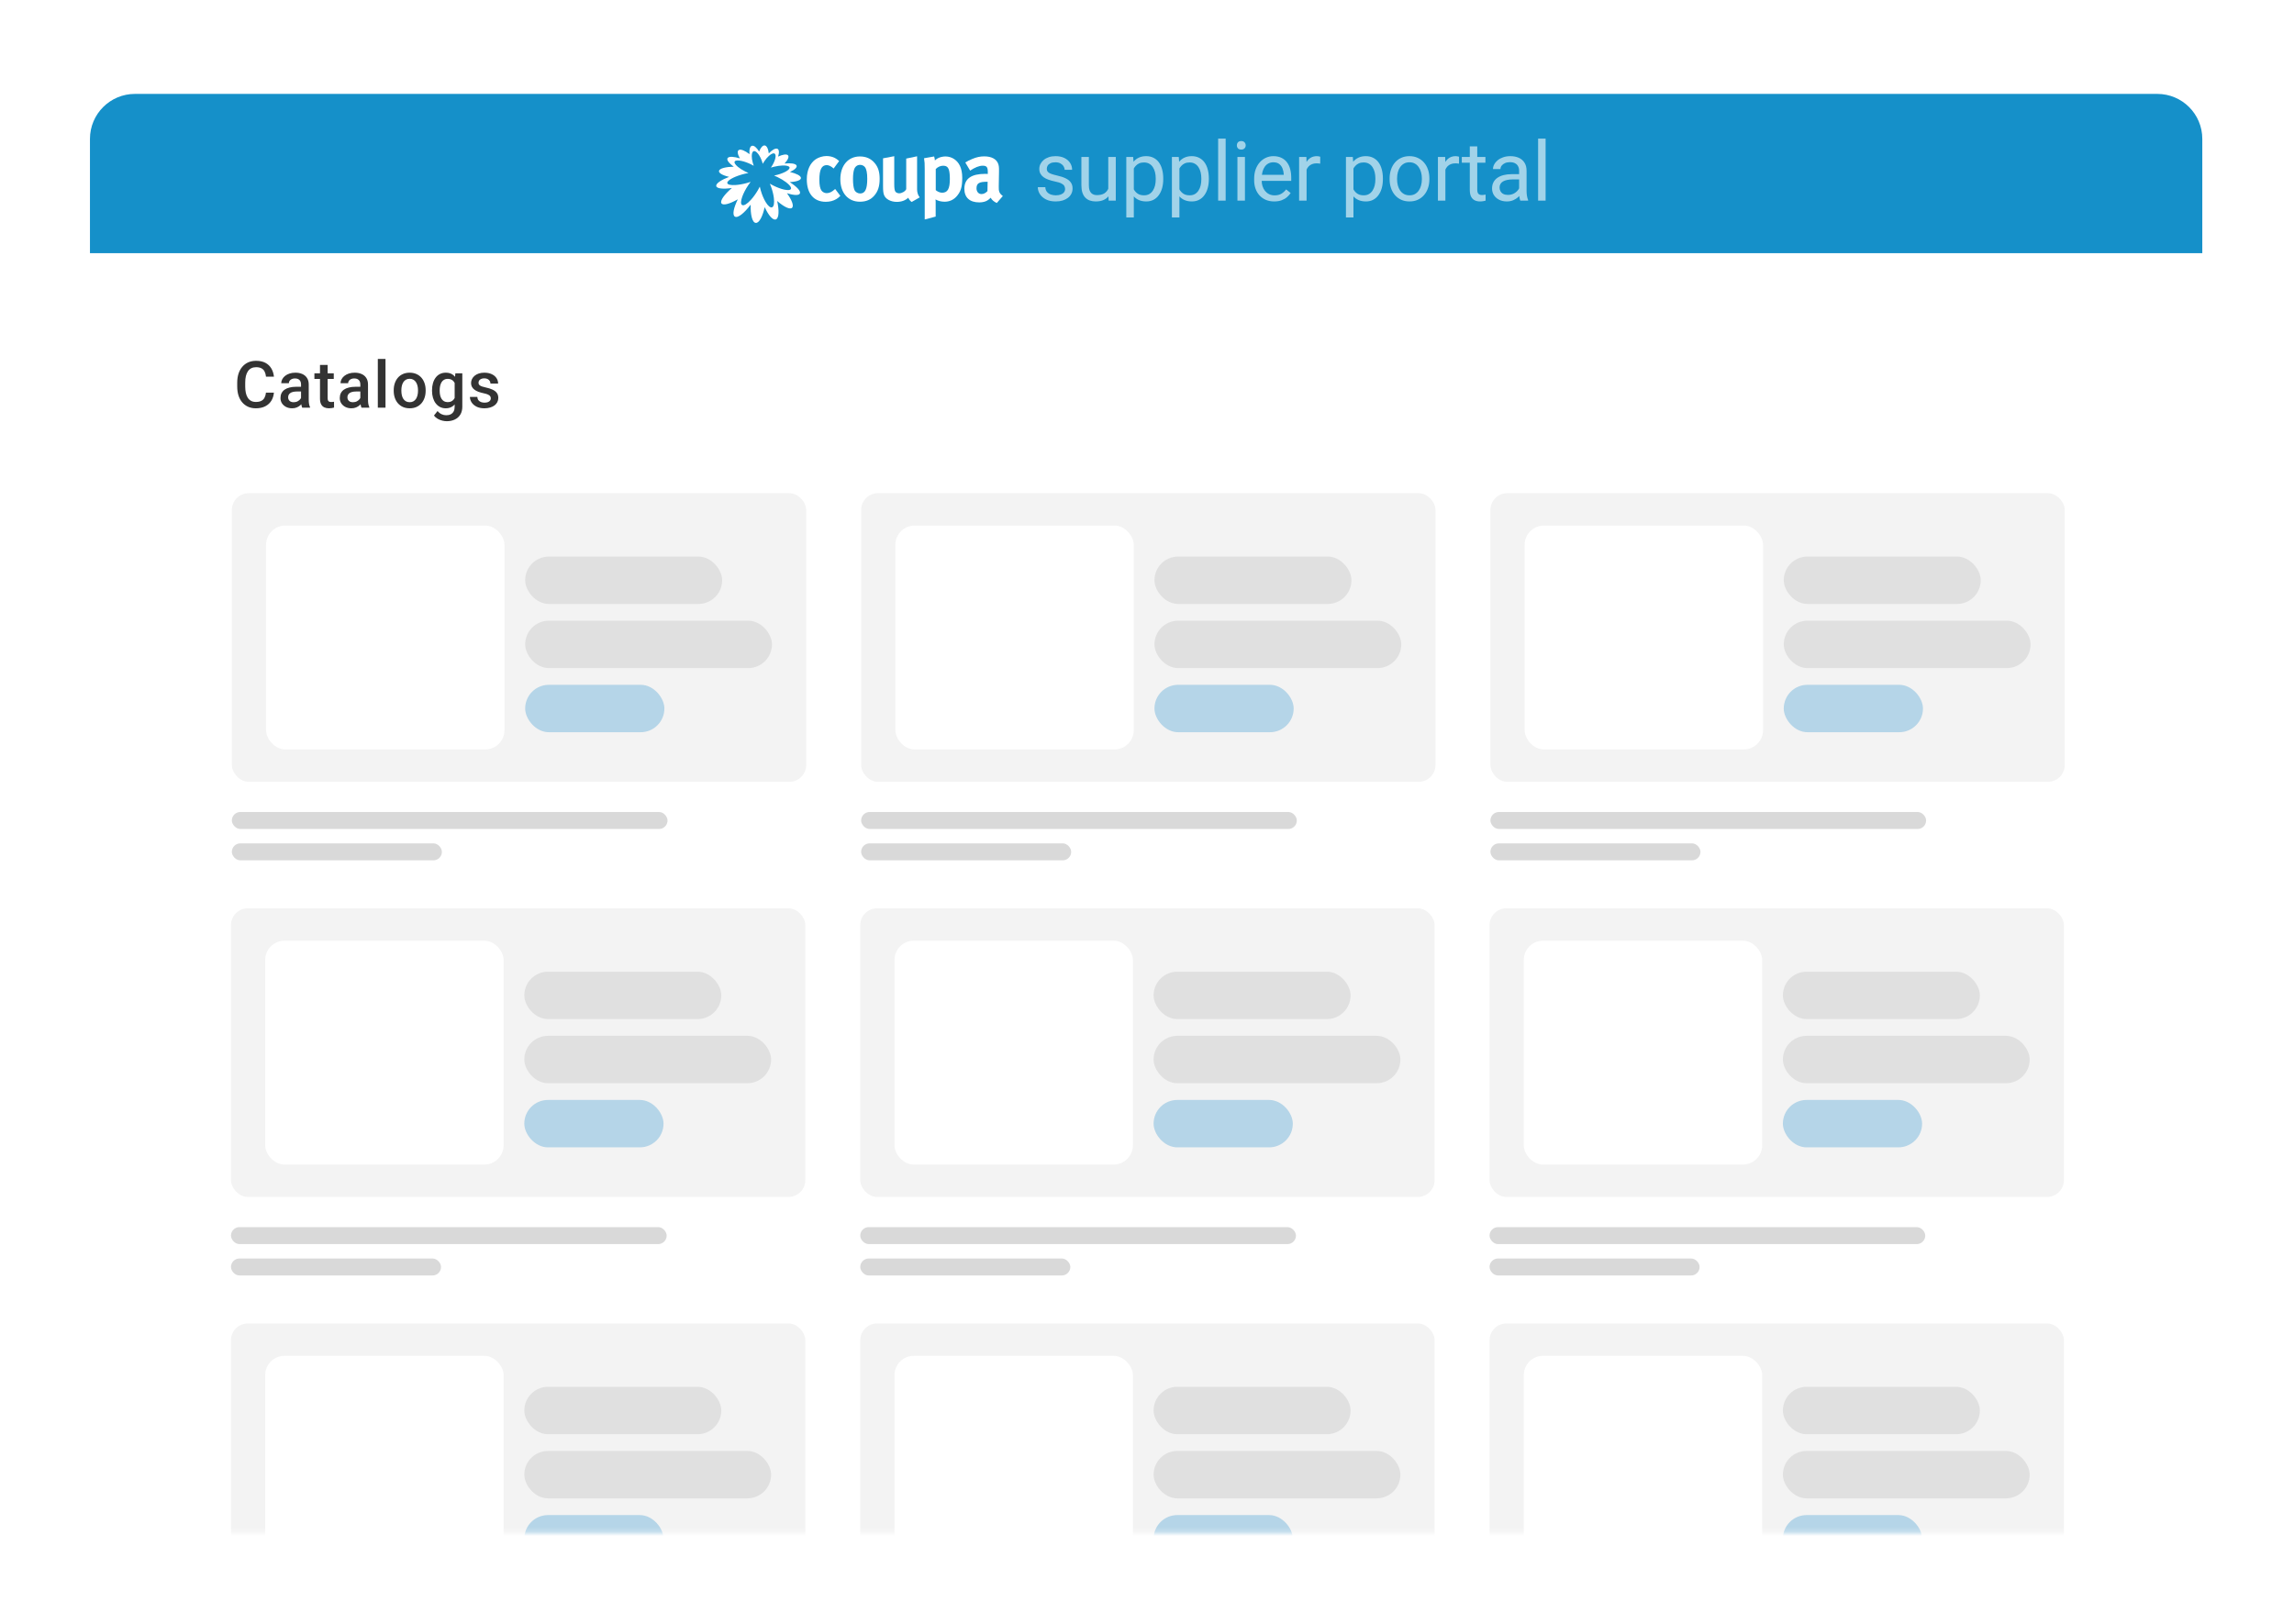 <?xml version="1.0" encoding="UTF-8"?> <svg xmlns="http://www.w3.org/2000/svg" width="510" height="361" viewBox="0 0 510 361" fill="none"><g filter="url(#filter0_d_487_6321)"><rect x="20.387" y="20.603" width="469.613" height="320.191" rx="10" fill="white"></rect></g><path d="M20 30.879C20 25.357 24.477 20.879 30 20.879H479.613C485.136 20.879 489.613 25.357 489.613 30.879V56.292H20V30.879Z" fill="#1590C9"></path><path opacity="0.6" d="M236.791 42.035C236.791 41.795 236.737 41.574 236.629 41.37C236.528 41.161 236.315 40.972 235.992 40.805C235.675 40.631 235.196 40.482 234.556 40.356C234.018 40.242 233.53 40.108 233.093 39.952C232.662 39.797 232.294 39.608 231.989 39.387C231.69 39.165 231.46 38.905 231.298 38.606C231.137 38.307 231.056 37.957 231.056 37.556C231.056 37.173 231.139 36.811 231.307 36.47C231.481 36.129 231.723 35.827 232.034 35.563C232.351 35.3 232.731 35.093 233.174 34.944C233.617 34.794 234.11 34.719 234.655 34.719C235.433 34.719 236.097 34.857 236.647 35.132C237.198 35.408 237.62 35.776 237.913 36.236C238.206 36.691 238.353 37.197 238.353 37.753H236.692C236.692 37.484 236.612 37.224 236.45 36.972C236.294 36.715 236.064 36.503 235.759 36.335C235.46 36.168 235.092 36.084 234.655 36.084C234.194 36.084 233.82 36.156 233.533 36.299C233.252 36.437 233.045 36.613 232.914 36.829C232.788 37.044 232.725 37.272 232.725 37.511C232.725 37.69 232.755 37.852 232.815 37.996C232.881 38.133 232.994 38.262 233.156 38.382C233.318 38.495 233.545 38.603 233.838 38.705C234.131 38.806 234.505 38.908 234.96 39.01C235.756 39.189 236.411 39.405 236.926 39.656C237.44 39.907 237.823 40.215 238.075 40.581C238.326 40.946 238.451 41.388 238.451 41.909C238.451 42.334 238.362 42.723 238.182 43.076C238.009 43.429 237.754 43.734 237.419 43.991C237.09 44.242 236.695 44.44 236.235 44.584C235.78 44.721 235.268 44.79 234.7 44.79C233.844 44.79 233.12 44.637 232.528 44.332C231.935 44.027 231.487 43.632 231.181 43.148C230.876 42.663 230.724 42.151 230.724 41.613H232.393C232.417 42.067 232.549 42.429 232.788 42.699C233.027 42.962 233.321 43.151 233.668 43.264C234.015 43.372 234.359 43.426 234.7 43.426C235.155 43.426 235.534 43.366 235.84 43.246C236.151 43.127 236.387 42.962 236.549 42.753C236.71 42.543 236.791 42.304 236.791 42.035ZM246.39 42.367V34.899H248.06V44.611H246.471L246.39 42.367ZM246.705 40.32L247.396 40.302C247.396 40.949 247.327 41.547 247.189 42.097C247.058 42.642 246.842 43.115 246.543 43.516C246.244 43.916 245.852 44.23 245.367 44.458C244.883 44.679 244.293 44.79 243.599 44.79C243.126 44.79 242.693 44.721 242.298 44.584C241.909 44.446 241.574 44.233 241.292 43.946C241.011 43.659 240.793 43.285 240.637 42.824C240.488 42.364 240.413 41.81 240.413 41.164V34.899H242.073V41.182C242.073 41.619 242.121 41.981 242.217 42.268C242.319 42.549 242.453 42.773 242.621 42.941C242.794 43.103 242.986 43.216 243.195 43.282C243.411 43.348 243.632 43.381 243.859 43.381C244.565 43.381 245.125 43.246 245.538 42.977C245.951 42.702 246.247 42.334 246.426 41.873C246.612 41.406 246.705 40.889 246.705 40.32ZM252.068 36.766V48.344H250.398V34.899H251.924L252.068 36.766ZM258.611 39.674V39.862C258.611 40.569 258.527 41.224 258.359 41.828C258.192 42.426 257.946 42.947 257.623 43.39C257.306 43.833 256.914 44.177 256.448 44.422C255.981 44.667 255.445 44.79 254.841 44.79C254.225 44.79 253.68 44.688 253.207 44.485C252.735 44.281 252.334 43.985 252.005 43.596C251.676 43.207 251.412 42.741 251.215 42.196C251.023 41.652 250.892 41.038 250.82 40.356V39.351C250.892 38.633 251.026 37.99 251.224 37.421C251.421 36.853 251.682 36.368 252.005 35.967C252.334 35.56 252.732 35.252 253.198 35.043C253.665 34.827 254.204 34.719 254.814 34.719C255.424 34.719 255.966 34.839 256.439 35.079C256.911 35.312 257.309 35.647 257.632 36.084C257.955 36.521 258.198 37.044 258.359 37.654C258.527 38.259 258.611 38.932 258.611 39.674ZM256.941 39.862V39.674C256.941 39.189 256.89 38.735 256.789 38.31C256.687 37.879 256.528 37.502 256.313 37.179C256.104 36.85 255.834 36.592 255.505 36.407C255.176 36.215 254.784 36.12 254.329 36.12C253.911 36.12 253.546 36.191 253.234 36.335C252.929 36.479 252.669 36.673 252.454 36.919C252.238 37.158 252.062 37.433 251.924 37.744C251.792 38.049 251.694 38.367 251.628 38.696V41.02C251.747 41.439 251.915 41.834 252.13 42.205C252.346 42.57 252.633 42.866 252.992 43.094C253.351 43.315 253.803 43.426 254.347 43.426C254.796 43.426 255.182 43.333 255.505 43.148C255.834 42.956 256.104 42.696 256.313 42.367C256.528 42.038 256.687 41.66 256.789 41.236C256.89 40.805 256.941 40.347 256.941 39.862ZM262.206 36.766V48.344H260.536V34.899H262.062L262.206 36.766ZM268.749 39.674V39.862C268.749 40.569 268.665 41.224 268.497 41.828C268.33 42.426 268.084 42.947 267.761 43.39C267.444 43.833 267.052 44.177 266.586 44.422C266.119 44.667 265.583 44.79 264.979 44.79C264.363 44.79 263.818 44.688 263.345 44.485C262.873 44.281 262.472 43.985 262.143 43.596C261.814 43.207 261.55 42.741 261.353 42.196C261.161 41.652 261.03 41.038 260.958 40.356V39.351C261.03 38.633 261.164 37.99 261.362 37.421C261.559 36.853 261.82 36.368 262.143 35.967C262.472 35.56 262.87 35.252 263.336 35.043C263.803 34.827 264.342 34.719 264.952 34.719C265.562 34.719 266.104 34.839 266.577 35.079C267.049 35.312 267.447 35.647 267.77 36.084C268.093 36.521 268.336 37.044 268.497 37.654C268.665 38.259 268.749 38.932 268.749 39.674ZM267.079 39.862V39.674C267.079 39.189 267.028 38.735 266.927 38.31C266.825 37.879 266.666 37.502 266.451 37.179C266.241 36.85 265.972 36.592 265.643 36.407C265.314 36.215 264.922 36.12 264.467 36.12C264.048 36.12 263.683 36.191 263.372 36.335C263.067 36.479 262.807 36.673 262.591 36.919C262.376 37.158 262.2 37.433 262.062 37.744C261.93 38.049 261.832 38.367 261.766 38.696V41.02C261.885 41.439 262.053 41.834 262.268 42.205C262.484 42.57 262.771 42.866 263.13 43.094C263.489 43.315 263.941 43.426 264.485 43.426C264.934 43.426 265.32 43.333 265.643 43.148C265.972 42.956 266.241 42.696 266.451 42.367C266.666 42.038 266.825 41.66 266.927 41.236C267.028 40.805 267.079 40.347 267.079 39.862ZM272.487 30.824V44.611H270.818V30.824H272.487ZM276.773 34.899V44.611H275.104V34.899H276.773ZM274.978 32.323C274.978 32.054 275.059 31.826 275.22 31.641C275.388 31.456 275.633 31.363 275.956 31.363C276.273 31.363 276.516 31.456 276.683 31.641C276.857 31.826 276.944 32.054 276.944 32.323C276.944 32.58 276.857 32.802 276.683 32.987C276.516 33.167 276.273 33.257 275.956 33.257C275.633 33.257 275.388 33.167 275.22 32.987C275.059 32.802 274.978 32.58 274.978 32.323ZM283.285 44.79C282.609 44.79 281.995 44.676 281.445 44.449C280.9 44.216 280.431 43.889 280.036 43.471C279.647 43.052 279.348 42.555 279.138 41.981C278.929 41.406 278.824 40.778 278.824 40.096V39.719C278.824 38.929 278.941 38.226 279.174 37.61C279.407 36.987 279.725 36.461 280.126 36.03C280.526 35.599 280.981 35.273 281.49 35.052C281.998 34.83 282.525 34.719 283.069 34.719C283.764 34.719 284.362 34.839 284.865 35.079C285.373 35.318 285.789 35.653 286.112 36.084C286.435 36.509 286.675 37.011 286.83 37.592C286.986 38.166 287.064 38.794 287.064 39.477V40.221H279.811V38.866H285.403V38.74C285.379 38.31 285.289 37.891 285.134 37.484C284.984 37.077 284.745 36.742 284.416 36.479C284.087 36.215 283.638 36.084 283.069 36.084C282.692 36.084 282.345 36.165 282.028 36.326C281.711 36.482 281.439 36.715 281.212 37.026C280.984 37.337 280.808 37.717 280.682 38.166C280.556 38.615 280.493 39.133 280.493 39.719V40.096C280.493 40.557 280.556 40.99 280.682 41.397C280.814 41.798 281.002 42.151 281.247 42.456C281.499 42.761 281.801 43.001 282.154 43.174C282.513 43.348 282.92 43.435 283.375 43.435C283.961 43.435 284.458 43.315 284.865 43.076C285.271 42.836 285.627 42.516 285.933 42.115L286.938 42.914C286.728 43.231 286.462 43.533 286.139 43.821C285.816 44.108 285.418 44.341 284.945 44.521C284.479 44.7 283.925 44.79 283.285 44.79ZM290.479 36.425V44.611H288.818V34.899H290.434L290.479 36.425ZM293.513 34.845L293.504 36.389C293.366 36.359 293.234 36.341 293.109 36.335C292.989 36.323 292.851 36.317 292.696 36.317C292.313 36.317 291.975 36.377 291.682 36.497C291.388 36.616 291.14 36.784 290.937 36.999C290.733 37.215 290.572 37.472 290.452 37.771C290.338 38.064 290.263 38.388 290.228 38.74L289.761 39.01C289.761 38.423 289.818 37.873 289.931 37.358C290.051 36.844 290.234 36.389 290.479 35.994C290.724 35.593 291.035 35.282 291.412 35.061C291.795 34.833 292.25 34.719 292.777 34.719C292.896 34.719 293.034 34.734 293.189 34.764C293.345 34.788 293.453 34.815 293.513 34.845ZM300.9 36.766V48.344H299.23V34.899H300.756L300.9 36.766ZM307.443 39.674V39.862C307.443 40.569 307.359 41.224 307.191 41.828C307.024 42.426 306.779 42.947 306.455 43.39C306.138 43.833 305.746 44.177 305.28 44.422C304.813 44.667 304.277 44.79 303.673 44.79C303.057 44.79 302.512 44.688 302.04 44.485C301.567 44.281 301.166 43.985 300.837 43.596C300.508 43.207 300.244 42.741 300.047 42.196C299.856 41.652 299.724 41.038 299.652 40.356V39.351C299.724 38.633 299.859 37.99 300.056 37.421C300.253 36.853 300.514 36.368 300.837 35.967C301.166 35.56 301.564 35.252 302.031 35.043C302.497 34.827 303.036 34.719 303.646 34.719C304.256 34.719 304.798 34.839 305.271 35.079C305.743 35.312 306.141 35.647 306.464 36.084C306.788 36.521 307.03 37.044 307.191 37.654C307.359 38.259 307.443 38.932 307.443 39.674ZM305.773 39.862V39.674C305.773 39.189 305.722 38.735 305.621 38.31C305.519 37.879 305.36 37.502 305.145 37.179C304.936 36.85 304.666 36.592 304.337 36.407C304.008 36.215 303.616 36.12 303.161 36.12C302.743 36.12 302.378 36.191 302.066 36.335C301.761 36.479 301.501 36.673 301.286 36.919C301.07 37.158 300.894 37.433 300.756 37.744C300.624 38.049 300.526 38.367 300.46 38.696V41.02C300.58 41.439 300.747 41.834 300.963 42.205C301.178 42.57 301.465 42.866 301.824 43.094C302.183 43.315 302.635 43.426 303.179 43.426C303.628 43.426 304.014 43.333 304.337 43.148C304.666 42.956 304.936 42.696 305.145 42.367C305.36 42.038 305.519 41.66 305.621 41.236C305.722 40.805 305.773 40.347 305.773 39.862ZM308.937 39.862V39.656C308.937 38.956 309.039 38.307 309.243 37.708C309.446 37.104 309.739 36.581 310.122 36.138C310.505 35.689 310.969 35.342 311.513 35.096C312.058 34.845 312.668 34.719 313.344 34.719C314.026 34.719 314.64 34.845 315.184 35.096C315.735 35.342 316.201 35.689 316.584 36.138C316.973 36.581 317.27 37.104 317.473 37.708C317.676 38.307 317.778 38.956 317.778 39.656V39.862C317.778 40.563 317.676 41.212 317.473 41.81C317.27 42.408 316.973 42.932 316.584 43.381C316.201 43.824 315.738 44.171 315.193 44.422C314.655 44.667 314.044 44.79 313.362 44.79C312.68 44.79 312.067 44.667 311.522 44.422C310.978 44.171 310.511 43.824 310.122 43.381C309.739 42.932 309.446 42.408 309.243 41.81C309.039 41.212 308.937 40.563 308.937 39.862ZM310.598 39.656V39.862C310.598 40.347 310.655 40.805 310.768 41.236C310.882 41.66 311.053 42.038 311.28 42.367C311.513 42.696 311.804 42.956 312.151 43.148C312.498 43.333 312.902 43.426 313.362 43.426C313.817 43.426 314.215 43.333 314.556 43.148C314.903 42.956 315.19 42.696 315.418 42.367C315.645 42.038 315.816 41.66 315.929 41.236C316.049 40.805 316.109 40.347 316.109 39.862V39.656C316.109 39.177 316.049 38.726 315.929 38.301C315.816 37.87 315.642 37.49 315.409 37.161C315.181 36.826 314.894 36.562 314.547 36.371C314.206 36.179 313.805 36.084 313.344 36.084C312.89 36.084 312.489 36.179 312.142 36.371C311.801 36.562 311.513 36.826 311.28 37.161C311.053 37.49 310.882 37.87 310.768 38.301C310.655 38.726 310.598 39.177 310.598 39.656ZM321.337 36.425V44.611H319.677V34.899H321.292L321.337 36.425ZM324.371 34.845L324.362 36.389C324.224 36.359 324.093 36.341 323.967 36.335C323.847 36.323 323.71 36.317 323.554 36.317C323.171 36.317 322.833 36.377 322.54 36.497C322.247 36.616 321.998 36.784 321.795 36.999C321.591 37.215 321.43 37.472 321.31 37.771C321.196 38.064 321.122 38.388 321.086 38.74L320.619 39.01C320.619 38.423 320.676 37.873 320.79 37.358C320.909 36.844 321.092 36.389 321.337 35.994C321.582 35.593 321.894 35.282 322.271 35.061C322.654 34.833 323.108 34.719 323.635 34.719C323.754 34.719 323.892 34.734 324.048 34.764C324.203 34.788 324.311 34.815 324.371 34.845ZM330.236 34.899V36.174H324.986V34.899H330.236ZM326.763 32.538H328.423V42.205C328.423 42.534 328.474 42.782 328.576 42.95C328.678 43.118 328.809 43.228 328.971 43.282C329.132 43.336 329.306 43.363 329.491 43.363C329.629 43.363 329.773 43.351 329.922 43.327C330.078 43.297 330.195 43.273 330.272 43.255L330.281 44.611C330.15 44.652 329.976 44.691 329.761 44.727C329.551 44.769 329.297 44.79 328.998 44.79C328.591 44.79 328.217 44.709 327.876 44.548C327.535 44.386 327.263 44.117 327.059 43.74C326.862 43.357 326.763 42.842 326.763 42.196V32.538ZM337.727 42.95V37.951C337.727 37.568 337.649 37.236 337.493 36.954C337.344 36.667 337.116 36.446 336.811 36.29C336.506 36.135 336.129 36.057 335.68 36.057C335.261 36.057 334.893 36.129 334.576 36.272C334.265 36.416 334.02 36.604 333.84 36.838C333.667 37.071 333.58 37.322 333.58 37.592H331.92C331.92 37.245 332.009 36.901 332.189 36.559C332.368 36.218 332.626 35.91 332.961 35.635C333.302 35.354 333.709 35.132 334.181 34.971C334.66 34.803 335.193 34.719 335.779 34.719C336.485 34.719 337.107 34.839 337.646 35.079C338.19 35.318 338.615 35.68 338.92 36.165C339.231 36.643 339.387 37.245 339.387 37.969V42.492C339.387 42.815 339.414 43.159 339.468 43.524C339.528 43.889 339.614 44.204 339.728 44.467V44.611H337.996C337.912 44.419 337.846 44.165 337.798 43.848C337.751 43.524 337.727 43.225 337.727 42.95ZM338.014 38.723L338.032 39.889H336.353C335.881 39.889 335.459 39.928 335.088 40.006C334.717 40.078 334.406 40.189 334.154 40.338C333.903 40.488 333.712 40.676 333.58 40.904C333.448 41.125 333.383 41.385 333.383 41.684C333.383 41.99 333.451 42.268 333.589 42.519C333.727 42.77 333.933 42.971 334.208 43.121C334.489 43.264 334.834 43.336 335.24 43.336C335.749 43.336 336.198 43.228 336.587 43.013C336.976 42.797 337.284 42.534 337.511 42.223C337.745 41.912 337.87 41.61 337.888 41.316L338.597 42.115C338.555 42.367 338.442 42.645 338.256 42.95C338.071 43.255 337.822 43.548 337.511 43.83C337.206 44.105 336.841 44.335 336.416 44.521C335.997 44.7 335.525 44.79 334.998 44.79C334.34 44.79 333.762 44.661 333.266 44.404C332.775 44.147 332.392 43.803 332.117 43.372C331.848 42.935 331.713 42.447 331.713 41.909C331.713 41.388 331.815 40.931 332.018 40.536C332.222 40.135 332.515 39.803 332.898 39.539C333.281 39.27 333.742 39.067 334.28 38.929C334.819 38.791 335.42 38.723 336.084 38.723H338.014ZM343.619 30.824V44.611H341.95V30.824H343.619Z" fill="white"></path><path fill-rule="evenodd" clip-rule="evenodd" d="M185.936 44.265C185.257 44.661 184.502 44.869 183.577 44.869C180.916 44.869 179.368 43.019 179.368 39.884C179.368 37.656 180.218 36.183 181.35 35.409C181.992 34.975 182.936 34.692 183.747 34.692C184.389 34.692 185.087 34.843 185.616 35.126C185.974 35.315 186.144 35.447 186.559 35.806L185.333 37.467C184.823 36.995 184.276 36.712 183.804 36.712C182.671 36.712 182.162 37.694 182.162 39.959C182.162 41.224 182.332 41.98 182.652 42.395C182.916 42.735 183.351 42.943 183.785 42.943C184.37 42.943 184.898 42.697 185.521 42.15L185.672 42.018L186.824 43.547C186.446 43.925 186.276 44.057 185.936 44.265Z" fill="white"></path><path d="M192.297 37.165C192.052 36.844 191.655 36.655 191.203 36.655C190.599 36.655 190.108 37.033 189.9 37.637C189.73 38.147 189.636 38.827 189.636 39.789C189.636 40.904 189.749 41.734 189.957 42.225C190.183 42.754 190.75 43.018 191.24 43.018C192.335 43.018 192.807 42.036 192.807 39.752C192.807 38.449 192.637 37.599 192.297 37.165ZM194.354 43.509C193.618 44.34 192.656 44.85 191.165 44.85C188.541 44.85 186.824 42.886 186.824 39.846C186.824 36.806 188.56 34.786 191.165 34.786C192.543 34.786 193.618 35.258 194.449 36.24C195.223 37.146 195.562 38.203 195.562 39.77C195.562 41.432 195.185 42.565 194.354 43.509Z" fill="white"></path><path fill-rule="evenodd" clip-rule="evenodd" d="M202.678 44.906C202.357 44.679 202.093 44.358 201.923 43.962C201.3 44.566 200.394 44.887 199.375 44.887C198.016 44.887 196.846 44.245 196.525 43.32C196.374 42.886 196.317 42.376 196.317 41.394V35.201L198.809 34.729V40.941C198.809 41.809 198.884 42.263 199.016 42.527C199.149 42.791 199.526 42.98 199.903 42.98C200.526 42.98 201.281 42.527 201.47 42.055V35.258L203.886 34.748V42.13C203.886 42.772 204.094 43.433 204.471 43.886L202.678 44.906Z" fill="white"></path><path d="M210.924 37.656C210.736 37.127 210.34 36.844 209.716 36.844C209.094 36.844 208.49 37.108 208.037 37.581V42.282C208.377 42.566 208.924 42.849 209.433 42.849C210.679 42.849 211.17 41.999 211.17 39.79C211.17 38.865 211.094 38.128 210.924 37.656ZM212.585 43.755C211.925 44.454 211.056 44.85 210 44.85C209.245 44.85 208.528 44.661 207.98 44.34C208.018 44.567 208.018 44.85 208.018 45.133V48.154L205.583 48.796V37.618C205.583 36.353 205.564 35.994 205.432 35.182L207.678 34.786C207.773 35.126 207.829 35.39 207.848 35.692C208.282 35.164 209.245 34.786 210.226 34.786C210.906 34.786 211.604 35.012 212.132 35.371C213.171 36.07 213.925 37.316 213.925 39.544C213.925 41.621 213.585 42.678 212.585 43.755Z" fill="white"></path><path d="M219.456 40.412C217.701 40.412 217.097 40.733 217.097 41.884C217.097 42.64 217.568 43.15 218.21 43.15C218.682 43.15 219.154 42.904 219.531 42.489L219.569 40.412L219.456 40.412ZM221.608 45.132C221.022 44.887 220.494 44.453 220.249 43.962C220.06 44.15 219.852 44.339 219.664 44.471C219.192 44.811 218.512 45 217.719 45C215.568 45 214.398 43.905 214.398 41.979C214.398 39.713 215.964 38.656 219.041 38.656C219.23 38.656 219.399 38.656 219.607 38.675V38.278C219.607 37.202 219.399 36.843 218.474 36.843C217.663 36.843 216.719 37.24 215.681 37.938L214.606 36.126C215.115 35.805 215.492 35.616 216.172 35.333C217.116 34.936 217.927 34.767 218.814 34.767C220.437 34.767 221.551 35.371 221.928 36.447C222.061 36.843 222.117 37.145 222.098 38.184L222.042 41.431C222.023 42.489 222.098 42.942 222.947 43.584L221.608 45.132Z" fill="white"></path><path d="M178.06 39.521C177.984 39.049 177.009 38.566 175.63 38.24C176.722 37.729 177.302 37.162 177.072 36.766C176.834 36.358 175.782 36.215 174.419 36.36C175.202 35.52 175.499 34.79 175.144 34.493C174.815 34.219 173.982 34.359 172.981 34.819C173.27 33.919 173.222 33.248 172.828 33.08C172.412 32.901 171.673 33.309 170.917 34.103C170.804 33.081 170.458 32.389 170.003 32.338C169.572 32.29 169.105 32.82 168.765 33.698C168.247 32.842 167.663 32.334 167.227 32.403C166.755 32.477 166.532 33.212 166.628 34.271C165.635 33.505 164.717 33.123 164.278 33.341C163.854 33.552 163.955 34.282 164.491 35.214C163.211 34.819 162.161 34.747 161.813 35.088C161.431 35.463 161.984 36.244 163.142 37.057C161.422 37.095 160.085 37.414 159.869 37.925C159.657 38.426 160.577 38.966 162.094 39.328C160.405 39.967 159.211 40.735 159.228 41.306C159.247 41.937 160.716 42.096 162.71 41.799C161.07 43.213 160.03 44.612 160.384 45.197C160.727 45.767 162.24 45.335 164.029 44.314C163.112 46.183 162.759 47.788 163.375 48.161C164.038 48.56 165.496 47.356 166.886 45.502C166.827 47.752 167.241 49.522 168.044 49.56C168.799 49.595 169.553 48.086 170.008 46.055C170.84 47.868 171.834 49.059 172.508 48.777C173.202 48.487 173.242 46.748 172.778 44.684C174.292 46.011 175.678 46.687 176.123 46.166C176.527 45.693 175.994 44.394 174.951 42.95C176.518 43.461 177.7 43.503 177.854 42.961C178.011 42.41 177.045 41.426 175.567 40.489C177.124 40.41 178.144 40.041 178.06 39.521ZM175.851 41.978C175.739 42.291 175.156 42.335 174.338 42.156C173.65 42.005 172.794 41.696 171.905 41.251C171.64 41.117 171.387 40.98 171.15 40.84C171.257 41.087 171.361 41.348 171.459 41.624C171.755 42.455 171.952 43.282 172.042 43.997C172.18 45.1 172.062 45.937 171.642 46.093C171.253 46.238 170.725 45.757 170.221 44.926C169.811 44.248 169.417 43.337 169.129 42.336C169.045 42.045 168.975 41.763 168.918 41.493C168.793 41.746 168.652 42.01 168.495 42.28C168.017 43.101 167.472 43.844 166.948 44.423C166.143 45.312 165.385 45.811 164.991 45.584C164.633 45.38 164.687 44.647 165.03 43.699C165.306 42.937 165.768 42.036 166.359 41.158C166.531 40.902 166.704 40.662 166.877 40.439C166.601 40.532 166.309 40.62 166.005 40.703C165.096 40.948 164.233 41.093 163.519 41.139C162.455 41.208 161.725 41.057 161.688 40.68C161.655 40.346 162.182 39.917 163.018 39.514C163.703 39.183 164.594 38.869 165.56 38.637C165.848 38.568 166.129 38.509 166.399 38.461C166.163 38.362 165.924 38.253 165.685 38.133C164.993 37.787 164.418 37.412 164.005 37.061C163.408 36.556 163.148 36.102 163.376 35.855C163.579 35.636 164.133 35.623 164.853 35.78C165.462 35.912 166.189 36.164 166.926 36.519C167.154 36.629 167.371 36.742 167.577 36.859C167.502 36.662 167.433 36.458 167.373 36.25C167.203 35.662 167.126 35.123 167.13 34.685C167.135 34.065 167.303 33.65 167.611 33.595C167.888 33.546 168.239 33.798 168.581 34.251C168.878 34.643 169.166 35.186 169.392 35.821C169.463 36.02 169.525 36.219 169.577 36.415C169.677 36.236 169.788 36.057 169.908 35.877C170.245 35.376 170.61 34.958 170.955 34.651C171.446 34.216 171.897 34.008 172.171 34.129C172.42 34.238 172.487 34.607 172.385 35.12C172.296 35.569 172.076 36.126 171.73 36.721C171.621 36.909 171.505 37.09 171.384 37.262C171.608 37.193 171.842 37.129 172.083 37.071C172.771 36.906 173.425 36.817 173.976 36.798C174.778 36.772 175.362 36.896 175.504 37.164C175.635 37.414 175.363 37.746 174.814 38.074C174.339 38.357 173.657 38.638 172.841 38.858C172.59 38.926 172.339 38.984 172.094 39.033C172.335 39.131 172.582 39.241 172.833 39.362C173.568 39.715 174.227 40.115 174.743 40.503C175.519 41.087 175.97 41.643 175.851 41.978Z" fill="white"></path><path d="M59.132 87.294H60.896C60.839 87.966 60.651 88.566 60.331 89.093C60.011 89.615 59.562 90.027 58.983 90.328C58.405 90.629 57.702 90.78 56.874 90.78C56.239 90.78 55.667 90.667 55.159 90.441C54.651 90.21 54.216 89.886 53.854 89.467C53.491 89.044 53.214 88.533 53.021 87.936C52.833 87.338 52.739 86.671 52.739 85.932V85.078C52.739 84.34 52.835 83.672 53.028 83.074C53.226 82.477 53.508 81.966 53.875 81.543C54.242 81.115 54.682 80.788 55.194 80.562C55.712 80.336 56.293 80.224 56.937 80.224C57.756 80.224 58.447 80.374 59.012 80.675C59.576 80.976 60.014 81.392 60.324 81.924C60.639 82.456 60.832 83.065 60.903 83.752H59.139C59.092 83.309 58.988 82.931 58.828 82.615C58.673 82.3 58.443 82.06 58.137 81.896C57.831 81.727 57.431 81.642 56.937 81.642C56.533 81.642 56.18 81.717 55.879 81.868C55.578 82.018 55.326 82.239 55.124 82.531C54.922 82.823 54.769 83.182 54.665 83.611C54.566 84.034 54.517 84.518 54.517 85.064V85.932C54.517 86.449 54.562 86.92 54.651 87.343C54.745 87.762 54.886 88.122 55.074 88.423C55.267 88.724 55.512 88.957 55.808 89.121C56.105 89.286 56.46 89.368 56.874 89.368C57.377 89.368 57.784 89.288 58.094 89.128C58.41 88.969 58.647 88.736 58.807 88.43C58.972 88.119 59.08 87.741 59.132 87.294ZM66.928 89.107V85.466C66.928 85.193 66.879 84.958 66.78 84.761C66.681 84.563 66.531 84.41 66.329 84.302C66.131 84.194 65.882 84.14 65.581 84.14C65.303 84.14 65.063 84.187 64.861 84.281C64.659 84.375 64.501 84.502 64.388 84.662C64.275 84.822 64.219 85.003 64.219 85.205H62.525C62.525 84.904 62.598 84.612 62.744 84.33C62.89 84.048 63.102 83.796 63.379 83.575C63.657 83.354 63.988 83.18 64.374 83.053C64.76 82.926 65.193 82.862 65.672 82.862C66.246 82.862 66.754 82.959 67.197 83.152C67.644 83.345 67.994 83.636 68.248 84.027C68.507 84.412 68.636 84.897 68.636 85.48V88.874C68.636 89.222 68.66 89.535 68.707 89.813C68.758 90.086 68.831 90.323 68.925 90.525V90.638H67.183C67.103 90.455 67.039 90.222 66.992 89.94C66.95 89.653 66.928 89.375 66.928 89.107ZM67.175 85.995L67.19 87.047H65.969C65.654 87.047 65.376 87.077 65.136 87.139C64.896 87.195 64.696 87.28 64.537 87.393C64.376 87.505 64.257 87.642 64.177 87.802C64.097 87.962 64.057 88.143 64.057 88.345C64.057 88.547 64.104 88.733 64.198 88.903C64.292 89.067 64.428 89.197 64.607 89.291C64.79 89.385 65.012 89.432 65.27 89.432C65.618 89.432 65.922 89.361 66.18 89.22C66.444 89.074 66.651 88.898 66.802 88.691C66.952 88.479 67.032 88.279 67.041 88.091L67.592 88.846C67.535 89.039 67.439 89.246 67.302 89.467C67.166 89.688 66.987 89.9 66.766 90.102C66.55 90.3 66.289 90.462 65.983 90.589C65.682 90.716 65.334 90.78 64.939 90.78C64.44 90.78 63.995 90.681 63.605 90.483C63.215 90.281 62.909 90.01 62.688 89.672C62.467 89.328 62.356 88.94 62.356 88.507C62.356 88.103 62.431 87.745 62.582 87.435C62.737 87.12 62.963 86.856 63.259 86.645C63.56 86.433 63.927 86.273 64.36 86.165C64.793 86.052 65.287 85.995 65.842 85.995H67.175ZM74.203 83.004V84.246H69.899V83.004H74.203ZM71.141 81.134H72.841V88.529C72.841 88.764 72.874 88.945 72.94 89.072C73.011 89.194 73.107 89.277 73.229 89.319C73.352 89.361 73.495 89.382 73.66 89.382C73.777 89.382 73.89 89.375 73.999 89.361C74.107 89.347 74.194 89.333 74.26 89.319L74.267 90.617C74.126 90.66 73.961 90.697 73.773 90.73C73.589 90.763 73.378 90.78 73.138 90.78C72.747 90.78 72.401 90.711 72.1 90.575C71.799 90.434 71.564 90.206 71.395 89.891C71.225 89.575 71.141 89.157 71.141 88.635V81.134ZM80.109 89.107V85.466C80.109 85.193 80.059 84.958 79.961 84.761C79.862 84.563 79.711 84.41 79.509 84.302C79.312 84.194 79.062 84.14 78.761 84.14C78.484 84.14 78.244 84.187 78.041 84.281C77.839 84.375 77.682 84.502 77.569 84.662C77.456 84.822 77.399 85.003 77.399 85.205H75.706C75.706 84.904 75.779 84.612 75.925 84.33C76.07 84.048 76.282 83.796 76.56 83.575C76.837 83.354 77.169 83.18 77.555 83.053C77.94 82.926 78.373 82.862 78.853 82.862C79.427 82.862 79.935 82.959 80.377 83.152C80.824 83.345 81.174 83.636 81.428 84.027C81.687 84.412 81.817 84.897 81.817 85.48V88.874C81.817 89.222 81.84 89.535 81.887 89.813C81.939 90.086 82.012 90.323 82.106 90.525V90.638H80.363C80.283 90.455 80.219 90.222 80.172 89.94C80.13 89.653 80.109 89.375 80.109 89.107ZM80.356 85.995L80.37 87.047H79.149C78.834 87.047 78.557 87.077 78.317 87.139C78.077 87.195 77.877 87.28 77.717 87.393C77.557 87.505 77.437 87.642 77.357 87.802C77.277 87.962 77.237 88.143 77.237 88.345C77.237 88.547 77.284 88.733 77.378 88.903C77.472 89.067 77.609 89.197 77.787 89.291C77.971 89.385 78.192 89.432 78.451 89.432C78.799 89.432 79.102 89.361 79.361 89.22C79.624 89.074 79.831 88.898 79.982 88.691C80.132 88.479 80.212 88.279 80.222 88.091L80.772 88.846C80.716 89.039 80.619 89.246 80.483 89.467C80.347 89.688 80.168 89.9 79.947 90.102C79.73 90.3 79.469 90.462 79.163 90.589C78.862 90.716 78.514 90.78 78.119 90.78C77.62 90.78 77.176 90.681 76.785 90.483C76.395 90.281 76.089 90.01 75.868 89.672C75.647 89.328 75.537 88.94 75.537 88.507C75.537 88.103 75.612 87.745 75.762 87.435C75.918 87.12 76.143 86.856 76.44 86.645C76.741 86.433 77.108 86.273 77.54 86.165C77.973 86.052 78.467 85.995 79.022 85.995H80.356ZM85.704 79.8V90.638H83.997V79.8H85.704ZM87.531 86.906V86.743C87.531 86.193 87.611 85.683 87.771 85.212C87.931 84.737 88.162 84.326 88.463 83.977C88.769 83.625 89.14 83.352 89.578 83.159C90.02 82.961 90.519 82.862 91.074 82.862C91.633 82.862 92.132 82.961 92.57 83.159C93.012 83.352 93.386 83.625 93.692 83.977C93.997 84.326 94.23 84.737 94.39 85.212C94.55 85.683 94.63 86.193 94.63 86.743V86.906C94.63 87.456 94.55 87.966 94.39 88.437C94.23 88.907 93.997 89.319 93.692 89.672C93.386 90.02 93.014 90.293 92.577 90.49C92.139 90.683 91.643 90.78 91.088 90.78C90.528 90.78 90.027 90.683 89.585 90.49C89.147 90.293 88.776 90.02 88.47 89.672C88.164 89.319 87.931 88.907 87.771 88.437C87.611 87.966 87.531 87.456 87.531 86.906ZM89.232 86.743V86.906C89.232 87.249 89.267 87.574 89.338 87.879C89.408 88.185 89.519 88.453 89.669 88.684C89.82 88.914 90.013 89.096 90.248 89.227C90.483 89.359 90.763 89.425 91.088 89.425C91.403 89.425 91.676 89.359 91.906 89.227C92.141 89.096 92.334 88.914 92.485 88.684C92.635 88.453 92.746 88.185 92.817 87.879C92.892 87.574 92.93 87.249 92.93 86.906V86.743C92.93 86.405 92.892 86.085 92.817 85.784C92.746 85.478 92.633 85.207 92.478 84.972C92.327 84.737 92.135 84.554 91.899 84.422C91.669 84.285 91.394 84.217 91.074 84.217C90.754 84.217 90.476 84.285 90.241 84.422C90.011 84.554 89.82 84.737 89.669 84.972C89.519 85.207 89.408 85.478 89.338 85.784C89.267 86.085 89.232 86.405 89.232 86.743ZM101.234 83.004H102.78V90.427C102.78 91.114 102.634 91.697 102.342 92.177C102.05 92.656 101.644 93.021 101.121 93.27C100.599 93.524 99.995 93.651 99.308 93.651C99.016 93.651 98.692 93.609 98.334 93.524C97.981 93.44 97.638 93.303 97.304 93.115C96.975 92.932 96.7 92.689 96.478 92.388L97.276 91.386C97.549 91.711 97.85 91.948 98.179 92.099C98.508 92.25 98.854 92.325 99.216 92.325C99.607 92.325 99.938 92.252 100.211 92.106C100.489 91.965 100.703 91.756 100.853 91.478C101.004 91.201 101.079 90.862 101.079 90.462V84.732L101.234 83.004ZM96.048 86.906V86.757C96.048 86.179 96.119 85.652 96.26 85.177C96.401 84.697 96.603 84.285 96.867 83.942C97.13 83.594 97.45 83.328 97.826 83.145C98.203 82.957 98.628 82.862 99.103 82.862C99.597 82.862 100.018 82.952 100.366 83.131C100.719 83.309 101.013 83.566 101.248 83.9C101.484 84.229 101.667 84.624 101.799 85.085C101.935 85.541 102.036 86.049 102.102 86.609V87.082C102.041 87.628 101.938 88.126 101.792 88.578C101.646 89.03 101.453 89.42 101.213 89.749C100.973 90.079 100.677 90.333 100.324 90.511C99.976 90.69 99.564 90.78 99.089 90.78C98.624 90.78 98.203 90.683 97.826 90.49C97.455 90.297 97.135 90.027 96.867 89.679C96.603 89.331 96.401 88.921 96.26 88.451C96.119 87.976 96.048 87.461 96.048 86.906ZM97.749 86.757V86.906C97.749 87.254 97.781 87.578 97.847 87.879C97.918 88.18 98.024 88.446 98.165 88.677C98.311 88.903 98.494 89.081 98.715 89.213C98.941 89.34 99.207 89.404 99.513 89.404C99.912 89.404 100.239 89.319 100.493 89.15C100.752 88.98 100.95 88.752 101.086 88.465C101.227 88.174 101.326 87.849 101.383 87.491V86.214C101.354 85.937 101.295 85.678 101.206 85.438C101.121 85.198 101.006 84.989 100.86 84.81C100.715 84.626 100.531 84.485 100.31 84.387C100.089 84.283 99.828 84.231 99.527 84.231C99.221 84.231 98.955 84.297 98.729 84.429C98.504 84.561 98.318 84.742 98.172 84.972C98.031 85.203 97.925 85.471 97.854 85.777C97.784 86.082 97.749 86.409 97.749 86.757ZM109.116 88.571C109.116 88.402 109.073 88.249 108.989 88.112C108.904 87.971 108.742 87.844 108.502 87.731C108.267 87.618 107.919 87.515 107.458 87.421C107.053 87.331 106.681 87.226 106.343 87.103C106.009 86.976 105.722 86.823 105.482 86.645C105.242 86.466 105.056 86.254 104.924 86.01C104.793 85.765 104.727 85.483 104.727 85.163C104.727 84.852 104.795 84.558 104.931 84.281C105.068 84.003 105.263 83.759 105.517 83.547C105.771 83.335 106.079 83.168 106.442 83.046C106.808 82.924 107.218 82.862 107.669 82.862C108.309 82.862 108.857 82.971 109.313 83.187C109.774 83.399 110.127 83.688 110.372 84.055C110.616 84.417 110.739 84.826 110.739 85.283H109.038C109.038 85.081 108.986 84.892 108.883 84.718C108.784 84.54 108.634 84.396 108.431 84.288C108.229 84.175 107.975 84.118 107.669 84.118C107.378 84.118 107.135 84.165 106.943 84.26C106.754 84.349 106.613 84.467 106.519 84.612C106.43 84.758 106.385 84.918 106.385 85.092C106.385 85.219 106.409 85.335 106.456 85.438C106.507 85.537 106.592 85.629 106.71 85.713C106.827 85.793 106.987 85.868 107.189 85.939C107.396 86.01 107.655 86.078 107.966 86.144C108.549 86.266 109.05 86.424 109.469 86.616C109.892 86.805 110.217 87.049 110.442 87.35C110.668 87.647 110.781 88.023 110.781 88.479C110.781 88.818 110.708 89.128 110.562 89.411C110.421 89.688 110.214 89.93 109.941 90.137C109.669 90.34 109.342 90.497 108.961 90.61C108.584 90.723 108.161 90.78 107.69 90.78C106.999 90.78 106.413 90.657 105.933 90.413C105.454 90.163 105.089 89.846 104.84 89.46C104.595 89.07 104.473 88.665 104.473 88.246H106.117C106.136 88.562 106.223 88.813 106.378 89.001C106.538 89.185 106.736 89.319 106.971 89.404C107.211 89.484 107.458 89.523 107.712 89.523C108.017 89.523 108.274 89.484 108.481 89.404C108.688 89.319 108.845 89.206 108.954 89.065C109.062 88.919 109.116 88.754 109.116 88.571Z" fill="#333333"></path><mask id="mask0_487_6321" style="mask-type:alpha" maskUnits="userSpaceOnUse" x="20" y="94" width="470" height="247"><rect x="20.387" y="94.715" width="469.613" height="246.079" fill="#D9D9D9"></rect></mask><g mask="url(#mask0_487_6321)"><rect x="51.544" y="109.657" width="127.688" height="64.17" rx="3.736" fill="#F3F3F3"></rect><rect opacity="0.3" x="116.756" y="152.261" width="30.95" height="10.538" rx="5.269" fill="#248DCD"></rect><rect x="116.756" y="138.003" width="54.869" height="10.538" rx="5.269" fill="#333333" fill-opacity="0.1"></rect><rect x="116.756" y="123.744" width="43.795" height="10.538" rx="5.269" fill="#333333" fill-opacity="0.1"></rect><rect x="59.149" y="116.849" width="53.009" height="49.787" rx="4.304" fill="white"></rect><rect x="51.544" y="180.54" width="96.863" height="3.772" rx="1.886" fill="#D9D9D9"></rect><rect x="51.544" y="187.513" width="46.699" height="3.772" rx="1.886" fill="#D9D9D9"></rect><rect x="191.446" y="109.657" width="127.688" height="64.17" rx="3.736" fill="#F3F3F3"></rect><rect opacity="0.3" x="256.659" y="152.261" width="30.95" height="10.538" rx="5.269" fill="#248DCD"></rect><rect x="256.659" y="138.003" width="54.869" height="10.538" rx="5.269" fill="#333333" fill-opacity="0.1"></rect><rect x="256.659" y="123.744" width="43.795" height="10.538" rx="5.269" fill="#333333" fill-opacity="0.1"></rect><rect x="199.052" y="116.849" width="53.009" height="49.787" rx="4.304" fill="white"></rect><rect x="191.446" y="180.54" width="96.863" height="3.772" rx="1.886" fill="#D9D9D9"></rect><rect x="191.446" y="187.513" width="46.699" height="3.772" rx="1.886" fill="#D9D9D9"></rect><rect x="331.349" y="109.657" width="127.688" height="64.17" rx="3.736" fill="#F3F3F3"></rect><rect opacity="0.3" x="396.562" y="152.261" width="30.95" height="10.538" rx="5.269" fill="#248DCD"></rect><rect x="396.562" y="138.003" width="54.869" height="10.538" rx="5.269" fill="#333333" fill-opacity="0.1"></rect><rect x="396.562" y="123.744" width="43.795" height="10.538" rx="5.269" fill="#333333" fill-opacity="0.1"></rect><rect x="338.954" y="116.849" width="53.009" height="49.787" rx="4.304" fill="white"></rect><rect x="331.349" y="180.54" width="96.863" height="3.772" rx="1.886" fill="#D9D9D9"></rect><rect x="331.349" y="187.513" width="46.699" height="3.772" rx="1.886" fill="#D9D9D9"></rect><rect x="51.35" y="201.958" width="127.688" height="64.17" rx="3.736" fill="#F3F3F3"></rect><rect opacity="0.3" x="116.563" y="244.562" width="30.95" height="10.538" rx="5.269" fill="#248DCD"></rect><rect x="116.563" y="230.304" width="54.869" height="10.538" rx="5.269" fill="#333333" fill-opacity="0.1"></rect><rect x="116.563" y="216.045" width="43.795" height="10.538" rx="5.269" fill="#333333" fill-opacity="0.1"></rect><rect x="58.956" y="209.149" width="53.009" height="49.787" rx="4.304" fill="white"></rect><rect x="51.35" y="272.84" width="96.863" height="3.772" rx="1.886" fill="#D9D9D9"></rect><rect x="51.35" y="279.814" width="46.699" height="3.772" rx="1.886" fill="#D9D9D9"></rect><rect x="191.253" y="201.958" width="127.688" height="64.17" rx="3.736" fill="#F3F3F3"></rect><rect opacity="0.3" x="256.466" y="244.562" width="30.95" height="10.538" rx="5.269" fill="#248DCD"></rect><rect x="256.466" y="230.304" width="54.869" height="10.538" rx="5.269" fill="#333333" fill-opacity="0.1"></rect><rect x="256.466" y="216.045" width="43.795" height="10.538" rx="5.269" fill="#333333" fill-opacity="0.1"></rect><rect x="198.858" y="209.149" width="53.009" height="49.787" rx="4.304" fill="white"></rect><rect x="191.253" y="272.84" width="96.863" height="3.772" rx="1.886" fill="#D9D9D9"></rect><rect x="191.253" y="279.814" width="46.699" height="3.772" rx="1.886" fill="#D9D9D9"></rect><rect x="331.156" y="201.958" width="127.688" height="64.17" rx="3.736" fill="#F3F3F3"></rect><rect opacity="0.3" x="396.368" y="244.562" width="30.95" height="10.538" rx="5.269" fill="#248DCD"></rect><rect x="396.368" y="230.304" width="54.869" height="10.538" rx="5.269" fill="#333333" fill-opacity="0.1"></rect><rect x="396.368" y="216.045" width="43.795" height="10.538" rx="5.269" fill="#333333" fill-opacity="0.1"></rect><rect x="338.761" y="209.149" width="53.009" height="49.787" rx="4.304" fill="white"></rect><rect x="331.156" y="272.84" width="96.863" height="3.772" rx="1.886" fill="#D9D9D9"></rect><rect x="331.156" y="279.814" width="46.699" height="3.772" rx="1.886" fill="#D9D9D9"></rect><rect x="51.35" y="294.259" width="127.688" height="64.17" rx="3.736" fill="#F3F3F3"></rect><rect opacity="0.3" x="116.563" y="336.863" width="30.95" height="10.538" rx="5.269" fill="#248DCD"></rect><rect x="116.563" y="322.604" width="54.869" height="10.538" rx="5.269" fill="#333333" fill-opacity="0.1"></rect><rect x="116.563" y="308.345" width="43.795" height="10.538" rx="5.269" fill="#333333" fill-opacity="0.1"></rect><rect x="58.956" y="301.45" width="53.009" height="49.787" rx="4.304" fill="white"></rect><rect x="191.253" y="294.259" width="127.688" height="64.17" rx="3.736" fill="#F3F3F3"></rect><rect opacity="0.3" x="256.466" y="336.863" width="30.95" height="10.538" rx="5.269" fill="#248DCD"></rect><rect x="256.466" y="322.604" width="54.869" height="10.538" rx="5.269" fill="#333333" fill-opacity="0.1"></rect><rect x="256.466" y="308.345" width="43.795" height="10.538" rx="5.269" fill="#333333" fill-opacity="0.1"></rect><rect x="198.858" y="301.45" width="53.009" height="49.787" rx="4.304" fill="white"></rect><rect x="331.156" y="294.259" width="127.688" height="64.17" rx="3.736" fill="#F3F3F3"></rect><rect opacity="0.3" x="396.368" y="336.863" width="30.95" height="10.538" rx="5.269" fill="#248DCD"></rect><rect x="396.368" y="322.604" width="54.869" height="10.538" rx="5.269" fill="#333333" fill-opacity="0.1"></rect><rect x="396.368" y="308.345" width="43.795" height="10.538" rx="5.269" fill="#333333" fill-opacity="0.1"></rect><rect x="338.761" y="301.45" width="53.009" height="49.787" rx="4.304" fill="white"></rect></g><defs><filter id="filter0_d_487_6321" x="0.387" y="0.603" width="509.613" height="360.191" filterUnits="userSpaceOnUse" color-interpolation-filters="sRGB"><feFlood flood-opacity="0" result="BackgroundImageFix"></feFlood><feColorMatrix in="SourceAlpha" type="matrix" values="0 0 0 0 0 0 0 0 0 0 0 0 0 0 0 0 0 0 127 0" result="hardAlpha"></feColorMatrix><feOffset></feOffset><feGaussianBlur stdDeviation="10"></feGaussianBlur><feComposite in2="hardAlpha" operator="out"></feComposite><feColorMatrix type="matrix" values="0 0 0 0 0.267 0 0 0 0 0.714 0 0 0 0 0.91 0 0 0 0.3 0"></feColorMatrix><feBlend mode="normal" in2="BackgroundImageFix" result="effect1_dropShadow_487_6321"></feBlend><feBlend mode="normal" in="SourceGraphic" in2="effect1_dropShadow_487_6321" result="shape"></feBlend></filter></defs></svg> 